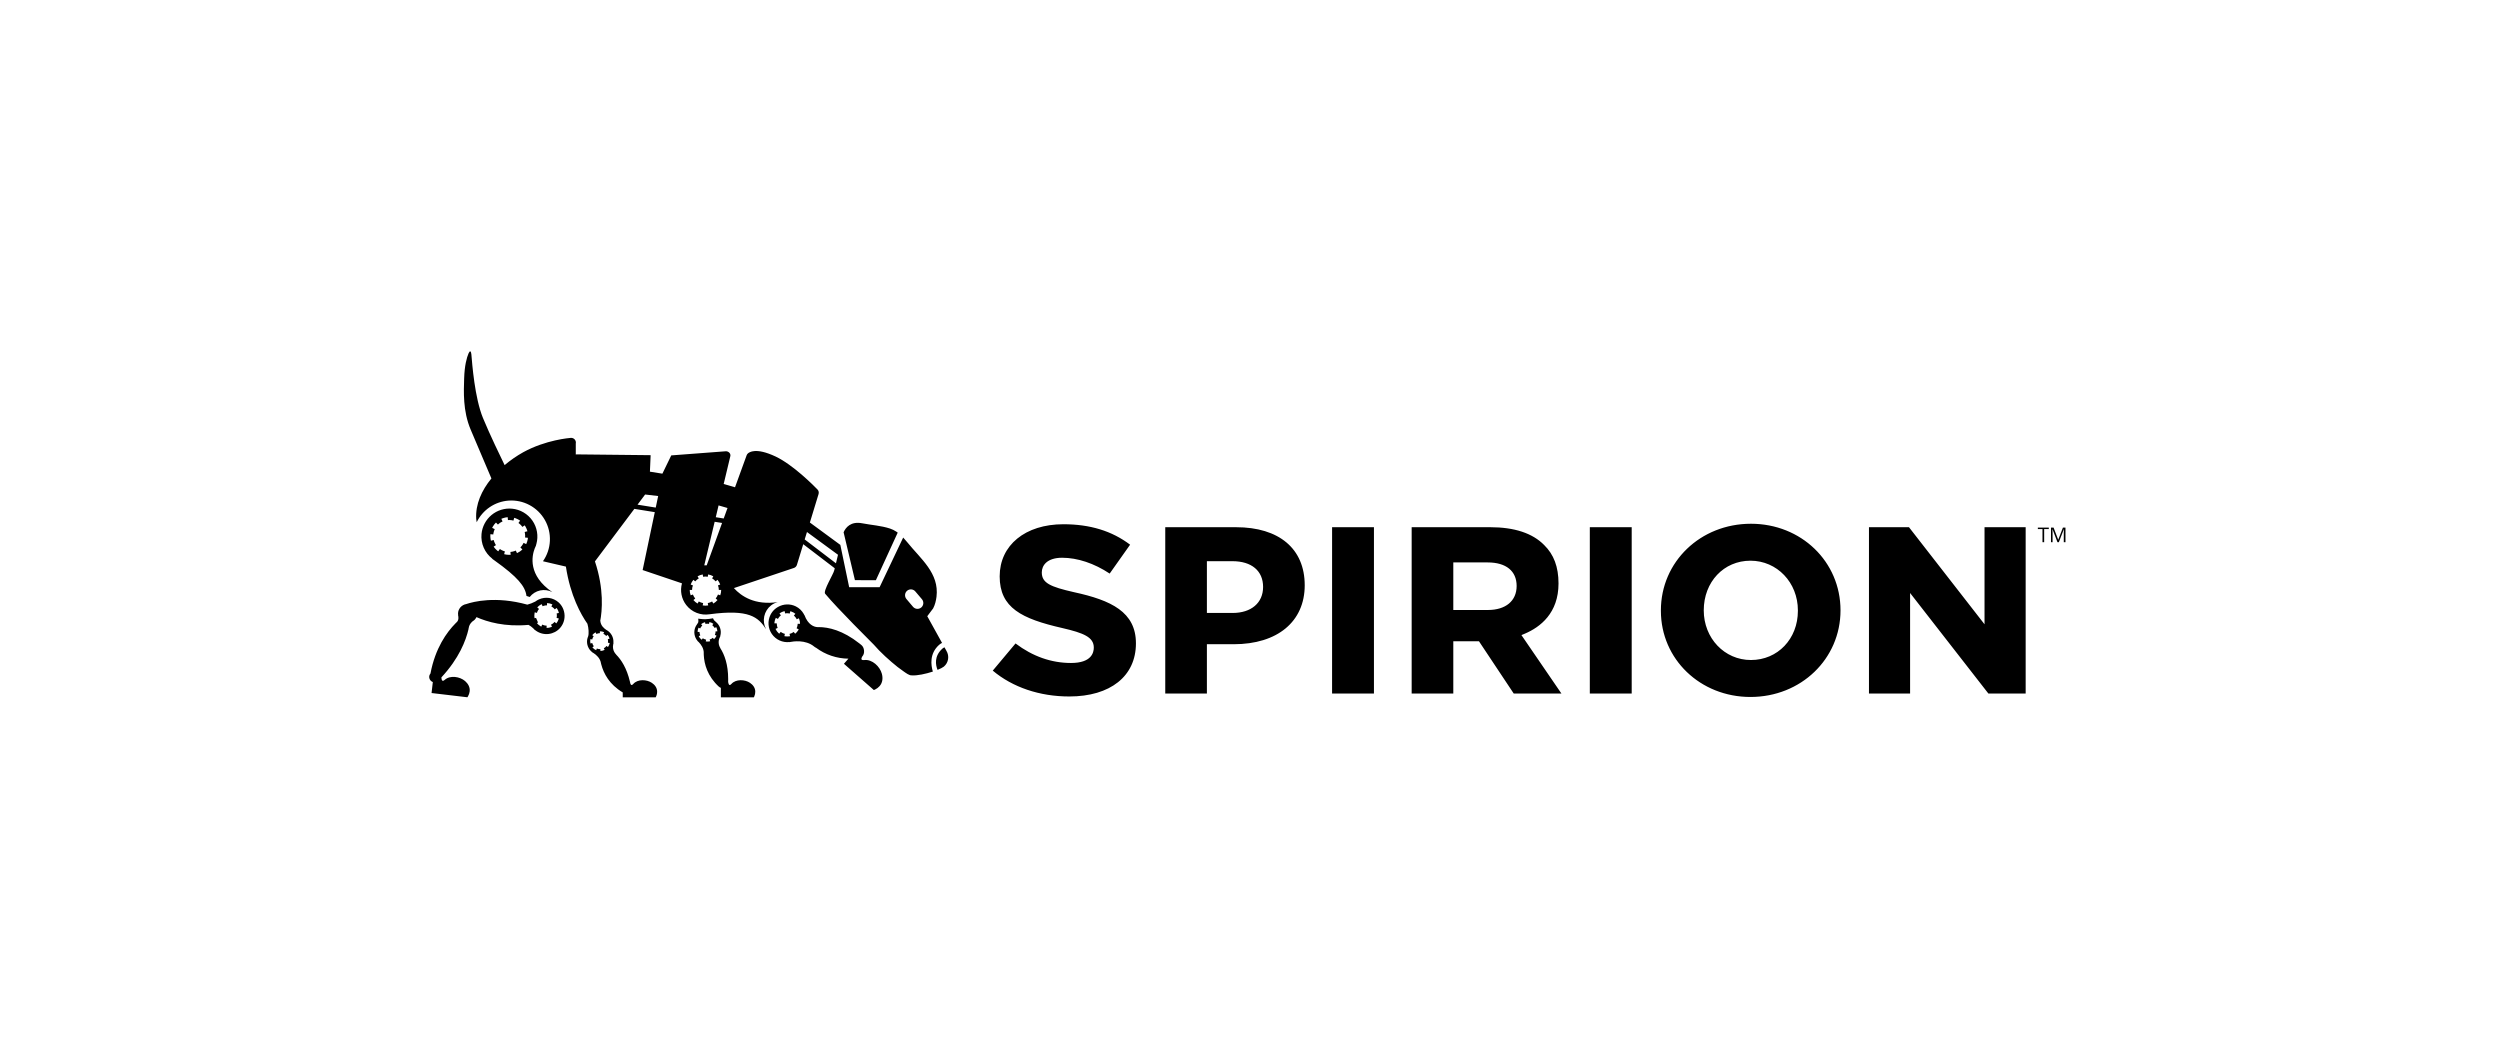 <svg width="244" height="103" viewBox="0 0 244 103" fill="none" xmlns="http://www.w3.org/2000/svg">
<g clip-path="url(#clip0_1558_1501)">
<path fill-rule="evenodd" clip-rule="evenodd" d="M69.591 60.343C69.705 60.607 69.709 60.532 69.885 60.715C70.25 61.019 70.424 61.503 70.321 61.978L70.29 62.096L70.308 62.093C70.288 62.124 70.281 62.153 70.266 62.181C70.265 62.186 70.265 62.191 70.263 62.194C70.255 62.212 70.245 62.229 70.235 62.245C70.162 62.407 70.131 62.584 70.144 62.761C70.157 62.938 70.214 63.108 70.31 63.258L70.304 63.264C70.71 63.895 71.07 64.855 71.07 66.282L71.066 66.538C71.084 66.664 71.132 67.042 71.391 66.748C71.82 66.269 72.695 66.303 73.2 66.646C73.496 66.845 73.716 67.139 73.714 67.509C73.714 67.669 73.683 67.821 73.623 67.958L73.574 68.057L70.357 68.06L70.356 67.129C70.294 67.117 70.237 67.085 70.194 67.038L70.189 67.031L70.186 67.025L70.181 67.038C69.05 66.006 68.73 64.825 68.688 63.918C68.685 63.883 68.68 63.85 68.685 63.806C68.723 63.286 68.394 62.875 68.205 62.679C68.172 62.651 68.141 62.622 68.111 62.592C68.1 62.582 68.089 62.571 68.078 62.561L68.073 62.555L68.081 62.554C67.927 62.374 67.824 62.156 67.785 61.922C67.746 61.689 67.772 61.449 67.86 61.229C67.9 61.133 67.952 61.042 68.013 60.959C68.153 60.724 68.187 60.8 68.148 60.379C68.148 60.379 68.488 60.437 68.832 60.436C69.087 60.427 69.341 60.396 69.591 60.343V60.343ZM54.502 58.778C54.68 58.936 54.82 59.121 54.919 59.324C54.971 59.425 55.007 59.531 55.036 59.639L55.041 59.647C55.043 59.652 55.041 59.659 55.045 59.664C55.189 60.214 55.073 60.822 54.67 61.284C54.383 61.611 53.985 61.821 53.553 61.874C53.121 61.928 52.685 61.82 52.327 61.572L52.22 61.491L52.217 61.501C52.206 61.487 52.196 61.479 52.184 61.467C52.178 61.462 52.17 61.458 52.164 61.453C52.116 61.411 52.081 61.363 52.038 61.318C51.88 61.17 51.727 61.064 51.584 60.989C49.277 61.199 47.561 60.701 46.505 60.231C46.463 60.315 46.411 60.393 46.347 60.464L46.279 60.53C45.976 60.715 45.84 60.956 45.781 61.137L45.755 61.256L45.727 61.38V61.405C45.469 62.521 44.804 64.257 43.082 66.111C43.09 66.275 43.114 66.616 43.413 66.349C43.937 65.883 44.885 66.034 45.392 66.471C45.686 66.727 45.888 67.075 45.84 67.478C45.819 67.649 45.764 67.81 45.682 67.951L45.615 68.053L42.12 67.64L42.243 66.567C42.12 66.523 42.018 66.435 41.956 66.32C41.893 66.206 41.875 66.072 41.904 65.945C41.925 65.868 41.963 65.796 42.014 65.735C42.479 63.254 43.609 61.698 44.455 60.843L44.556 60.744C44.836 60.518 44.723 60.087 44.705 60.028L44.703 60.02L44.713 60.024C44.649 59.597 44.903 59.162 45.34 59C45.397 58.98 45.455 58.966 45.511 58.955C46.197 58.723 48.38 58.156 51.468 59.013C51.729 58.945 51.983 58.847 52.222 58.722C52.229 58.718 52.242 58.715 52.249 58.709C52.358 58.626 52.476 58.558 52.597 58.502L52.605 58.497L52.608 58.495V58.498C52.917 58.359 53.26 58.312 53.596 58.361C53.932 58.411 54.246 58.556 54.502 58.779V58.778ZM77.674 59.184C78.008 59.351 78.266 59.608 78.439 59.909L78.508 60.041L78.514 60.03C78.866 60.994 79.451 61.175 79.734 61.202L79.776 61.205H79.902C80.864 61.205 82.247 61.513 83.871 62.794L84.076 62.959C84.214 63.073 84.313 63.268 84.331 63.498C84.354 63.728 84.282 63.938 84.161 64.064C84.065 64.227 83.969 64.468 84.35 64.421C85.121 64.326 85.887 65.054 86.073 65.769C86.181 66.184 86.147 66.626 85.849 66.964C85.727 67.103 85.578 67.216 85.411 67.296L85.287 67.348L82.368 64.786L82.805 64.286C81.667 64.275 80.562 63.903 79.65 63.223C79.585 63.194 79.523 63.156 79.468 63.109C78.624 62.403 77.392 62.6 77.099 62.662C77.079 62.666 77.059 62.67 77.039 62.675L77.031 62.677L77.039 62.665C76.711 62.698 76.38 62.643 76.08 62.505C75.78 62.368 75.523 62.152 75.335 61.881C75.147 61.61 75.035 61.294 75.011 60.965C74.987 60.636 75.051 60.307 75.197 60.011C75.304 59.795 75.454 59.602 75.636 59.444C75.727 59.367 75.823 59.303 75.925 59.244C75.926 59.241 75.927 59.241 75.927 59.24C75.93 59.239 75.934 59.239 75.936 59.237C76.2 59.086 76.496 59.002 76.799 58.993C77.102 58.983 77.403 59.049 77.674 59.184V59.184ZM92.18 63.177L92.373 63.524C92.674 64.022 92.582 64.676 92.121 65.061C92.005 65.154 91.782 65.267 91.504 65.38C91.317 64.914 91.144 64.053 91.983 63.3C92.037 63.252 92.11 63.214 92.18 63.177V63.177ZM58.546 61.616L58.549 61.795C58.432 61.796 58.316 61.824 58.211 61.876L58.132 61.715C58.004 61.782 57.892 61.876 57.805 61.99L57.942 62.096C57.871 62.19 57.822 62.298 57.8 62.413L57.626 62.377C57.596 62.516 57.596 62.662 57.628 62.801L57.804 62.76C57.831 62.874 57.883 62.98 57.957 63.071L57.818 63.183C57.824 63.191 57.834 63.199 57.838 63.206C57.936 63.321 58.056 63.404 58.184 63.459L58.254 63.296C58.361 63.343 58.478 63.363 58.594 63.358L58.602 63.537C58.744 63.532 58.882 63.496 59.014 63.428L58.931 63.27C59.036 63.217 59.126 63.141 59.196 63.046L59.338 63.151C59.423 63.033 59.482 62.9 59.509 62.762L59.333 62.728C59.356 62.613 59.353 62.494 59.322 62.38L59.495 62.335C59.46 62.196 59.393 62.066 59.301 61.956L59.166 62.072L59.159 62.061C59.081 61.972 58.988 61.907 58.888 61.862L58.962 61.7C58.832 61.641 58.69 61.612 58.546 61.616V61.616ZM69.236 60.714L69.2 60.889C69.115 60.872 69.028 60.87 68.942 60.882L68.854 60.898L68.809 60.724C68.732 60.745 68.658 60.776 68.589 60.815L68.507 60.864L68.433 60.923L68.544 61.057C68.477 61.113 68.421 61.181 68.378 61.257L68.339 61.335L68.176 61.263C68.132 61.36 68.105 61.464 68.094 61.571L68.09 61.679L68.271 61.674C68.271 61.76 68.286 61.845 68.317 61.928L68.352 62.01L68.195 62.093C68.248 62.199 68.321 62.294 68.41 62.373L68.492 62.439L68.596 62.293C68.667 62.344 68.746 62.383 68.829 62.407L68.915 62.428L68.884 62.603C68.987 62.621 69.096 62.623 69.203 62.607L69.311 62.583L69.264 62.413C69.32 62.397 69.376 62.376 69.431 62.347L69.503 62.3L69.569 62.25L69.686 62.382C69.768 62.31 69.836 62.225 69.888 62.133L69.935 62.038L69.772 61.967C69.806 61.886 69.828 61.801 69.834 61.713L69.835 61.625L70.014 61.617C70.009 61.511 69.987 61.407 69.948 61.308L69.903 61.207L69.747 61.291C69.745 61.288 69.743 61.282 69.742 61.277C69.7 61.203 69.647 61.136 69.583 61.08L69.517 61.027L69.625 60.884C69.51 60.798 69.377 60.74 69.236 60.713V60.714ZM76.581 59.647C76.48 59.668 76.381 59.701 76.287 59.746L76.178 59.806L76.076 59.876L76.215 60.058C76.122 60.129 76.045 60.215 75.984 60.31L75.927 60.407L75.72 60.301C75.653 60.433 75.609 60.578 75.591 60.725L75.583 60.837L75.817 60.843C75.812 60.956 75.827 61.069 75.86 61.176L75.901 61.285L75.692 61.38L75.709 61.417C75.775 61.557 75.866 61.677 75.972 61.778L76.055 61.851L76.199 61.669C76.288 61.74 76.39 61.795 76.497 61.832L76.606 61.863L76.555 62.089C76.658 62.112 76.768 62.119 76.875 62.117C76.928 62.114 76.98 62.111 77.031 62.105L77.11 62.091L77.081 61.974L77.058 61.868C77.184 61.841 77.303 61.789 77.408 61.716L77.466 61.672L77.469 61.681L77.607 61.853C77.727 61.76 77.827 61.645 77.903 61.52L77.955 61.424L77.851 61.372L77.747 61.322C77.797 61.218 77.829 61.109 77.844 60.995L77.851 60.882L78.084 60.884C78.085 60.736 78.06 60.589 78.011 60.45L77.967 60.343L77.76 60.441C77.756 60.435 77.756 60.431 77.752 60.425C77.704 60.325 77.64 60.234 77.561 60.156L77.481 60.083L77.628 59.906C77.514 59.81 77.382 59.737 77.241 59.689L77.133 59.658L77.077 59.884C76.968 59.855 76.854 59.845 76.742 59.856L76.628 59.873L76.581 59.647V59.647ZM53.393 58.859L53.387 59.082C53.276 59.078 53.166 59.095 53.06 59.13L52.959 59.169L52.867 58.965C52.734 59.023 52.614 59.105 52.511 59.206L52.437 59.286L52.608 59.431C52.538 59.513 52.481 59.608 52.44 59.712L52.404 59.819L52.189 59.762C52.185 59.776 52.182 59.786 52.18 59.802C52.17 59.841 52.17 59.881 52.166 59.919C52.151 60.025 52.147 60.133 52.159 60.236L52.178 60.339L52.318 60.308C52.371 60.435 52.423 60.553 52.466 60.652L52.507 60.745L52.41 60.824C52.486 60.923 52.584 61.005 52.692 61.075L52.758 61.12L52.826 61.162L52.924 60.96C52.994 60.992 53.064 61.022 53.138 61.038L53.246 61.055L53.351 61.063L53.348 61.285C53.496 61.286 53.641 61.261 53.775 61.211L53.873 61.17L53.778 60.968C53.879 60.921 53.969 60.859 54.048 60.781L54.124 60.698L54.296 60.842C54.387 60.733 54.458 60.608 54.506 60.469L54.538 60.361L54.321 60.308C54.321 60.302 54.325 60.298 54.327 60.293C54.352 60.185 54.356 60.078 54.345 59.974L54.33 59.87L54.549 59.825C54.519 59.683 54.464 59.548 54.386 59.426L54.323 59.338L54.147 59.474C54.08 59.386 53.999 59.31 53.907 59.249L53.812 59.193L53.915 58.991C53.752 58.911 53.574 58.866 53.393 58.859V58.859ZM89.336 57.725C89.288 57.668 89.229 57.621 89.163 57.587C89.096 57.552 89.024 57.531 88.949 57.525C88.875 57.519 88.8 57.527 88.728 57.55C88.657 57.573 88.591 57.609 88.534 57.658C88.477 57.706 88.43 57.766 88.395 57.832C88.361 57.899 88.34 57.972 88.334 58.047C88.328 58.122 88.337 58.197 88.36 58.269C88.383 58.34 88.419 58.406 88.468 58.464L89.11 59.223C89.208 59.338 89.348 59.41 89.498 59.423C89.649 59.435 89.799 59.388 89.915 59.291C90.03 59.193 90.101 59.053 90.114 58.903C90.127 58.752 90.08 58.602 89.983 58.486L89.336 57.725ZM69.117 56.066L69.076 56.294C69.002 56.279 68.927 56.271 68.851 56.269C68.773 56.269 68.698 56.281 68.625 56.294L68.583 56.066C68.404 56.097 68.235 56.16 68.082 56.248L68.201 56.45C68.067 56.527 67.952 56.626 67.855 56.743L67.674 56.591C67.56 56.728 67.47 56.885 67.41 57.053L67.627 57.133C67.575 57.273 67.545 57.421 67.545 57.578H67.317C67.317 57.762 67.348 57.938 67.409 58.103L67.627 58.024C67.68 58.169 67.758 58.299 67.855 58.414L67.677 58.565C67.791 58.702 67.93 58.817 68.085 58.908L68.201 58.705C68.331 58.779 68.473 58.834 68.625 58.862L68.586 59.09C68.667 59.104 68.751 59.113 68.838 59.113H68.852C68.943 59.113 69.033 59.104 69.119 59.09L69.078 58.862C69.228 58.834 69.371 58.78 69.503 58.704L69.621 58.906C69.776 58.817 69.913 58.7 70.028 58.564L69.85 58.412C69.945 58.296 70.024 58.167 70.075 58.023L70.295 58.102C70.356 57.938 70.387 57.762 70.387 57.578H70.158C70.158 57.42 70.125 57.27 70.074 57.131L70.295 57.052C70.232 56.882 70.14 56.725 70.028 56.59L69.847 56.741C69.75 56.625 69.633 56.526 69.503 56.45L69.618 56.247C69.463 56.157 69.293 56.096 69.117 56.066V56.066ZM49.97 49.647C50.367 49.684 50.752 49.808 51.097 50.01C51.441 50.211 51.738 50.486 51.965 50.815C52.192 51.143 52.344 51.518 52.41 51.911C52.477 52.305 52.457 52.709 52.35 53.094L52.304 53.245L52.319 53.241C52.319 53.241 52.3 53.275 52.273 53.333C52.245 53.403 52.217 53.472 52.184 53.54C51.909 54.26 51.505 56.157 53.909 57.791C53.544 57.599 53.122 57.541 52.718 57.628C52.315 57.715 51.954 57.94 51.7 58.266C51.592 58.241 51.486 58.206 51.384 58.163C51.265 57.226 50.533 56.322 48.258 54.697L48.034 54.538L48.054 54.532C47.688 54.252 47.399 53.883 47.214 53.461C47.029 53.039 46.954 52.577 46.996 52.118C47.029 51.76 47.132 51.413 47.3 51.095C47.467 50.778 47.695 50.496 47.971 50.267C48.247 50.037 48.566 49.864 48.909 49.758C49.252 49.652 49.612 49.614 49.97 49.647V49.647ZM84.151 51.073C85.053 51.248 85.988 51.299 86.865 51.587C87.087 51.66 87.29 51.762 87.478 51.886L87.617 51.983L85.486 56.628L83.441 56.623L82.335 51.95C82.537 51.491 83.024 50.855 84.151 51.073V51.073ZM81.425 55.646L81.424 55.654H81.423L81.425 55.646ZM69.751 50.925L68.736 55.177C68.815 55.172 68.895 55.172 68.975 55.176L70.474 51.041L69.751 50.925ZM78.76 51.924L78.537 52.65L81.59 54.979L81.788 54.145L78.76 51.924V51.924ZM49.55 50.477C49.391 50.49 49.233 50.524 49.082 50.577L48.931 50.638L49.049 50.89C48.965 50.929 48.885 50.97 48.808 51.022C48.758 51.057 48.71 51.095 48.665 51.137L48.599 51.199L48.406 51C48.289 51.114 48.188 51.243 48.108 51.381L48.034 51.521L48.287 51.642C48.229 51.765 48.187 51.895 48.162 52.03L48.143 52.164L47.862 52.138C47.849 52.296 47.854 52.457 47.88 52.615L47.914 52.773L48.183 52.703C48.217 52.833 48.264 52.961 48.331 53.082L48.403 53.201H48.405L48.179 53.354C48.273 53.49 48.381 53.611 48.502 53.713L48.626 53.81L48.788 53.584C48.901 53.665 49.022 53.728 49.149 53.775L49.278 53.817L49.204 54.087C49.359 54.129 49.518 54.151 49.679 54.152L49.84 54.147L49.816 53.869C49.952 53.858 50.085 53.832 50.213 53.787L50.341 53.735L50.458 53.987C50.55 53.945 50.639 53.895 50.722 53.838C50.727 53.835 50.733 53.833 50.737 53.829C50.796 53.79 50.854 53.745 50.907 53.698L50.985 53.626L50.79 53.428C50.891 53.329 50.974 53.221 51.04 53.104L51.1 52.984L51.357 53.105C51.426 52.96 51.476 52.806 51.505 52.648L51.527 52.489L51.247 52.461C51.261 52.327 51.257 52.191 51.235 52.057L51.207 51.922L51.478 51.852C51.437 51.698 51.377 51.55 51.298 51.411L51.21 51.273L50.987 51.427C50.907 51.314 50.813 51.212 50.707 51.124L50.601 51.043L50.764 50.816C50.634 50.722 50.491 50.645 50.34 50.589L50.187 50.539L50.112 50.811C49.981 50.775 49.845 50.755 49.709 50.753L49.574 50.758L49.55 50.478V50.477ZM70.133 49.328L69.859 50.48L70.634 50.604L71.005 49.58L70.133 49.328V49.328ZM62.964 48.264L62.223 49.255L64.001 49.54L64.237 48.412L62.964 48.264ZM61.482 66.528C61.486 66.541 61.49 66.566 61.494 66.592C61.501 66.625 61.51 66.657 61.515 66.69C61.554 66.828 61.63 66.954 61.814 66.748C62.24 66.269 63.116 66.303 63.622 66.646C63.919 66.845 64.138 67.139 64.136 67.509C64.136 67.709 64.085 67.896 63.995 68.057L60.78 68.059L60.778 67.579C59.478 66.811 58.919 65.734 58.688 64.865C58.675 64.829 58.666 64.792 58.66 64.754C58.59 64.239 58.181 63.906 57.953 63.756C57.916 63.734 57.879 63.714 57.844 63.689L57.796 63.662L57.806 63.659C57.617 63.516 57.471 63.324 57.384 63.104C57.296 62.883 57.271 62.644 57.31 62.41C57.328 62.306 57.362 62.207 57.402 62.112C57.488 61.858 57.454 61.282 57.332 60.88C56.704 59.986 55.66 58.133 55.232 55.3C54.456 55.123 53.134 54.813 53.097 54.803L52.994 54.775C53.402 54.191 53.636 53.503 53.669 52.791C53.702 52.08 53.533 51.373 53.181 50.754C52.829 50.135 52.308 49.628 51.68 49.293C51.051 48.957 50.34 48.807 49.63 48.859C48.973 48.909 48.34 49.129 47.796 49.499C47.251 49.87 46.812 50.376 46.525 50.969L46.483 50.673L46.478 50.642C46.393 49.222 47.007 47.863 47.962 46.697C47.433 45.45 46.492 43.226 45.944 41.947C45.156 40.098 45.265 38.177 45.301 36.946C45.34 35.657 45.556 34.899 45.731 34.489C45.859 34.191 45.974 34.25 46.004 34.568C46.087 35.532 46.329 38.832 47.139 40.799C47.8 42.403 48.876 44.628 49.251 45.395C49.813 44.92 50.418 44.501 51.06 44.142C53.275 42.922 55.599 42.748 55.715 42.737C55.786 42.732 55.858 42.743 55.923 42.771C55.989 42.798 56.048 42.84 56.094 42.894C56.141 42.948 56.174 43.012 56.192 43.081C56.21 43.15 56.211 43.222 56.196 43.292V44.362C56.215 44.358 56.233 44.351 56.252 44.349L56.294 44.348L63.502 44.425L63.432 46.035L64.649 46.23L65.515 44.447L70.847 44.043C70.914 44.042 70.981 44.057 71.043 44.085C71.104 44.113 71.159 44.155 71.203 44.206C71.244 44.255 71.271 44.313 71.283 44.376C71.295 44.438 71.291 44.503 71.271 44.563L70.631 47.239L71.738 47.558L72.871 44.439C72.895 44.373 72.933 44.315 72.983 44.266C73.052 44.196 73.268 44.048 73.644 44.023C74.079 43.993 74.715 44.097 75.698 44.556C77.423 45.377 79.402 47.383 79.736 47.723L79.785 47.772C79.9 47.89 79.941 48.064 79.891 48.222L79.044 50.998L82.015 53.18L82.016 53.178L82.878 57.308L85.849 57.312L88.151 52.465C88.29 52.611 88.422 52.764 88.548 52.922C89.854 54.548 91.683 55.935 91.403 58.246C91.353 58.637 91.259 59.031 91.074 59.381C91.022 59.476 90.492 60.126 90.502 60.143L91.943 62.747C91.838 62.799 91.741 62.864 91.653 62.94C90.696 63.801 90.862 64.935 91.046 65.546C90.355 65.773 89.516 65.956 88.994 65.916C88.733 65.936 88.422 65.683 88.223 65.551C87.804 65.264 87.403 64.952 87.022 64.617C86.594 64.253 86.182 63.871 85.789 63.469C85.618 63.293 85.459 63.101 85.288 62.924C85.076 62.706 81.741 59.404 80.533 57.946C80.314 57.677 81.356 56.013 81.423 55.66C81.424 55.655 81.424 55.65 81.423 55.655L81.449 55.56L81.472 55.464L78.396 53.115L77.778 55.133C77.757 55.203 77.719 55.266 77.668 55.318C77.618 55.37 77.555 55.409 77.487 55.432L71.628 57.397C72.351 58.2 73.686 59.093 75.907 58.762C75.674 58.825 75.455 58.933 75.264 59.08C74.92 59.347 74.682 59.726 74.591 60.151C74.5 60.576 74.562 61.02 74.766 61.404C74.002 60.23 73.115 59.436 69.258 59.952C68.831 60.021 68.394 59.974 67.992 59.815C67.59 59.656 67.239 59.391 66.975 59.049C66.746 58.753 66.589 58.408 66.517 58.041C66.445 57.673 66.46 57.294 66.56 56.934L62.721 55.637L63.908 49.986L61.913 49.666L58.066 54.792C58.968 57.494 58.772 59.62 58.577 60.643L58.591 60.595C58.629 61.075 58.969 61.34 59.178 61.479C59.635 61.718 59.917 62.212 59.866 62.744L59.884 62.737C59.873 62.772 59.872 62.801 59.862 62.833V62.846C59.857 62.867 59.85 62.882 59.847 62.9C59.722 63.511 60.136 63.875 60.136 63.875L60.129 63.881C60.641 64.395 61.174 65.222 61.481 66.532L61.48 66.531L61.482 66.528V66.528ZM110.867 62.793C110.867 59.729 108.452 58.586 104.827 57.798C102.504 57.27 101.679 56.9 101.679 55.867C101.679 55.181 102.2 54.436 103.664 54.436C105.161 54.436 106.798 54.982 108.304 55.981L110.298 53.162C108.523 51.82 106.389 51.166 103.785 51.166C100.067 51.166 97.568 53.21 97.568 56.253C97.568 59.328 99.718 60.392 103.683 61.298C105.765 61.78 106.755 62.188 106.755 63.203C106.755 63.689 106.539 64.707 104.531 64.707C102.61 64.707 100.79 64.066 99.116 62.801L96.894 65.453C98.831 67.082 101.469 67.976 104.361 67.976C108.375 67.976 110.867 65.99 110.867 62.793V62.793ZM117.793 59.825V54.772H120.282C122.158 54.772 123.278 55.712 123.278 57.287C123.278 58.847 122.111 59.825 120.306 59.825H117.793ZM127.34 57.118C127.34 53.554 124.836 51.456 120.643 51.456H113.729V67.688H117.793V62.877H120.403C124.681 62.877 127.341 60.671 127.341 57.118H127.34ZM130.011 67.688H134.097V51.456H130.012L130.011 67.688ZM141.842 54.893H145.197C146.994 54.893 148.024 55.73 148.024 57.19C148.024 58.655 146.95 59.535 145.221 59.535H141.842V54.892V54.893ZM147.739 67.687H152.394L148.492 61.986L148.831 61.843C150.327 61.207 152.111 59.841 152.111 56.95C152.111 55.328 151.652 54.117 150.711 53.197C149.577 52.039 147.805 51.455 145.437 51.455H137.778V67.687H141.842V62.589H144.348L147.739 67.687V67.687ZM155.166 67.688H159.254V51.456H155.166V67.688ZM170.845 54.724C173.44 54.724 175.474 56.853 175.474 59.571V59.619C175.474 62.355 173.505 64.418 170.892 64.418C168.309 64.418 166.286 62.289 166.286 59.571C166.286 56.787 168.246 54.724 170.844 54.724H170.845ZM162.103 59.619C162.103 64.333 165.943 68.024 170.845 68.024C175.774 68.024 179.634 64.311 179.634 59.571C179.634 54.81 175.794 51.118 170.892 51.118C165.963 51.118 162.103 54.831 162.103 59.571V59.619V59.619ZM197.705 67.687V51.455H193.69V60.93L186.316 51.455H182.411V67.687H186.425V57.876L194.065 67.687H197.705ZM199.511 52.918H199.346V51.64H198.894V51.492H199.963V51.64H199.511V52.918ZM200.809 52.918L200.325 51.654H200.317C200.327 51.754 200.33 51.873 200.33 52.011V52.918H200.177V51.492H200.428L200.879 52.669H200.887L201.342 51.492H201.59V52.919H201.425V52C201.425 51.895 201.429 51.78 201.438 51.656H201.43L200.943 52.919H200.809V52.918Z" fill="black"/>
</g>
<defs>
<clipPath id="clip0_1558_1501">
<rect width="160.222" height="35" fill="white" transform="translate(41.889 34)"/>
</clipPath>
</defs>
</svg>
